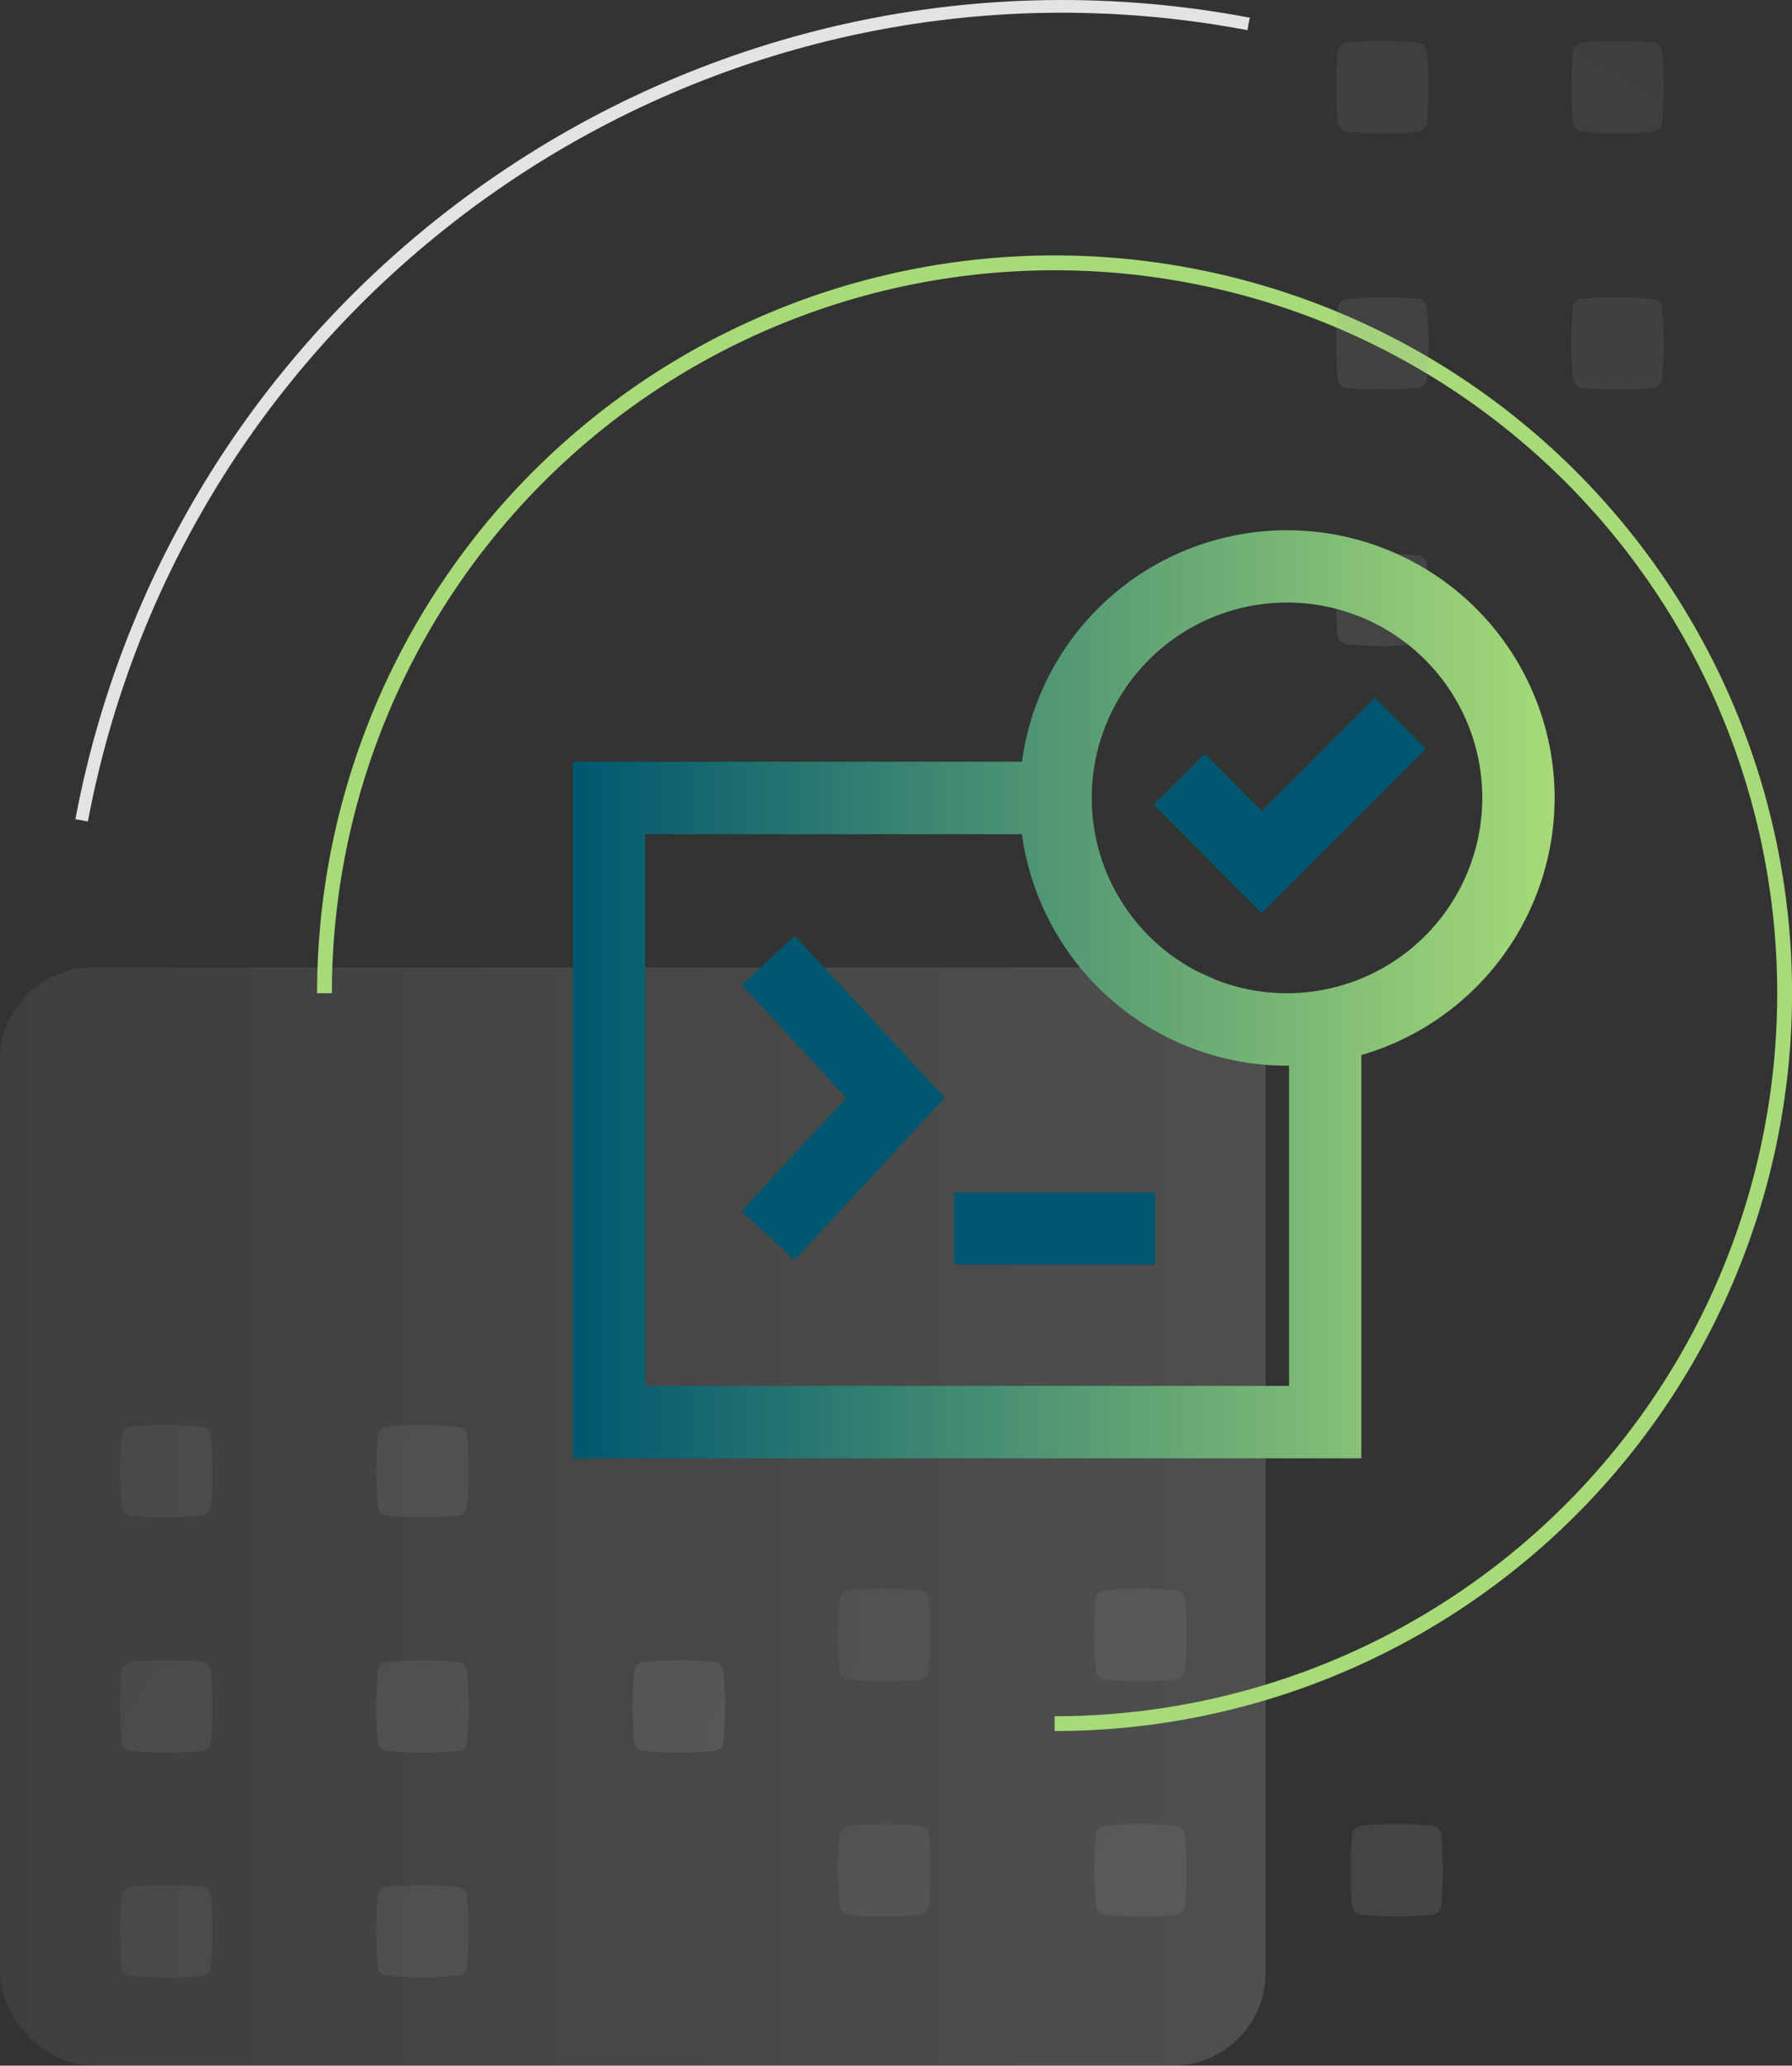 <svg xmlns="http://www.w3.org/2000/svg" xmlns:xlink="http://www.w3.org/1999/xlink" viewBox="0 0 705.16 812.5"><rect x="0" y="0" width="705.16" height="812.5" fill="#333333" stroke="none"/><defs><style>.cls-1,.cls-10,.cls-11,.cls-12,.cls-13,.cls-14,.cls-16,.cls-17,.cls-18,.cls-19,.cls-20,.cls-3,.cls-4,.cls-5,.cls-6,.cls-7,.cls-8,.cls-9{opacity:0.15;}.cls-1{fill:url(#linear-gradient);}.cls-2{fill:#a7db78;}.cls-3{fill:url(#linear-gradient-2);}.cls-4{fill:url(#linear-gradient-3);}.cls-5{fill:url(#linear-gradient-4);}.cls-6{fill:url(#linear-gradient-5);}.cls-7{fill:url(#linear-gradient-6);}.cls-8{fill:url(#linear-gradient-7);}.cls-9{fill:url(#linear-gradient-8);}.cls-10{fill:url(#linear-gradient-9);}.cls-11{fill:url(#linear-gradient-10);}.cls-12{fill:url(#linear-gradient-11);}.cls-13{fill:url(#linear-gradient-12);}.cls-14{fill:url(#linear-gradient-13);}.cls-15{fill:none;stroke:#e3e3e3;stroke-miterlimit:10;stroke-width:5px;}.cls-16{fill:url(#linear-gradient-14);}.cls-17{fill:url(#linear-gradient-15);}.cls-18{fill:url(#linear-gradient-16);}.cls-19{fill:url(#linear-gradient-17);}.cls-20{fill:url(#linear-gradient-18);}.cls-21{fill:#00576f;}.cls-22{fill:url(#linear-gradient-19);}</style><linearGradient id="linear-gradient" y1="596.5" x2="498" y2="596.5" gradientUnits="userSpaceOnUse"><stop offset="0" stop-color="gray"/><stop offset="1" stop-color="#efefef"/></linearGradient><linearGradient id="linear-gradient-2" x1="198.3" y1="1043.8" x2="533.84" y2="472.68" gradientTransform="translate(1054.82 440.94) rotate(90)" xlink:href="#linear-gradient"/><linearGradient id="linear-gradient-3" x1="129.51" y1="1003.39" x2="465.05" y2="432.26" gradientTransform="translate(1054.82 440.94) rotate(90)" xlink:href="#linear-gradient"/><linearGradient id="linear-gradient-4" x1="154.26" y1="1017.93" x2="489.8" y2="446.8" gradientTransform="translate(1054.82 440.94) rotate(90)" xlink:href="#linear-gradient"/><linearGradient id="linear-gradient-5" x1="85.47" y1="977.51" x2="421.01" y2="406.39" gradientTransform="translate(1054.82 440.94) rotate(90)" xlink:href="#linear-gradient"/><linearGradient id="linear-gradient-6" x1="110.22" y1="992.05" x2="445.76" y2="420.93" gradientTransform="translate(1054.82 440.94) rotate(90)" xlink:href="#linear-gradient"/><linearGradient id="linear-gradient-7" x1="262.75" y1="761.31" x2="598.28" y2="190.18" gradientTransform="translate(1054.82 440.94) rotate(90)" xlink:href="#linear-gradient"/><linearGradient id="linear-gradient-8" x1="193.96" y1="720.89" x2="529.49" y2="149.77" gradientTransform="translate(1054.82 440.94) rotate(90)" xlink:href="#linear-gradient"/><linearGradient id="linear-gradient-9" x1="218.71" y1="735.43" x2="554.24" y2="164.31" gradientTransform="translate(1054.82 440.94) rotate(90)" xlink:href="#linear-gradient"/><linearGradient id="linear-gradient-10" x1="149.92" y1="695.02" x2="485.45" y2="123.9" gradientTransform="translate(1054.82 440.94) rotate(90)" xlink:href="#linear-gradient"/><linearGradient id="linear-gradient-11" x1="174.66" y1="709.56" x2="510.2" y2="138.44" gradientTransform="translate(1054.82 440.94) rotate(90)" xlink:href="#linear-gradient"/><linearGradient id="linear-gradient-12" x1="310.48" y1="1003.39" x2="646.02" y2="432.26" gradientTransform="translate(1054.82 440.94) rotate(90)" xlink:href="#linear-gradient"/><linearGradient id="linear-gradient-13" x1="266.44" y1="977.51" x2="601.98" y2="406.39" gradientTransform="translate(1054.82 440.94) rotate(90)" xlink:href="#linear-gradient"/><linearGradient id="linear-gradient-14" x1="-262.53" y1="1160.88" x2="73" y2="589.76" gradientTransform="translate(313.32 1140.75) rotate(180)" xlink:href="#linear-gradient"/><linearGradient id="linear-gradient-15" x1="-331.32" y1="1120.47" x2="4.21" y2="549.34" gradientTransform="translate(313.32 1140.75) rotate(180)" xlink:href="#linear-gradient"/><linearGradient id="linear-gradient-16" x1="-306.57" y1="1135.01" x2="28.96" y2="563.88" gradientTransform="translate(313.32 1140.75) rotate(180)" xlink:href="#linear-gradient"/><linearGradient id="linear-gradient-17" x1="-375.37" y1="1094.59" x2="-39.83" y2="523.47" gradientTransform="translate(313.32 1140.75) rotate(180)" xlink:href="#linear-gradient"/><linearGradient id="linear-gradient-18" x1="-350.62" y1="1109.13" x2="-15.08" y2="538.01" gradientTransform="translate(313.32 1140.75) rotate(180)" xlink:href="#linear-gradient"/><linearGradient id="linear-gradient-19" x1="225.44" y1="391.06" x2="611.75" y2="391.06" gradientUnits="userSpaceOnUse"><stop offset="0" stop-color="#00576f"/><stop offset="1" stop-color="#a7db78"/></linearGradient></defs><g id="Layer_2" data-name="Layer 2"><g id="Layer_1-2" data-name="Layer 1"><rect class="cls-1" y="380.5" width="498" height="432" rx="36.57"/><path class="cls-2" d="M415,680.87v-5.82A284.37,284.37,0,1,0,130.6,390.68h-5.82A290.2,290.2,0,1,1,415,680.87Z"/><path class="cls-3" d="M82.92,685.15h0a149.45,149.45,0,0,0,0-27.9h0a4,4,0,0,0-3.56-3.56h0a149.45,149.45,0,0,0-27.9,0h0a4,4,0,0,0-3.56,3.56h0a149.45,149.45,0,0,0,0,27.9h0a4,4,0,0,0,3.56,3.56h0a149.45,149.45,0,0,0,27.9,0h0A4,4,0,0,0,82.92,685.15Z"/><path class="cls-4" d="M82.92,592.61h0a149.45,149.45,0,0,0,0-27.9h0a4,4,0,0,0-3.56-3.56h0a149.45,149.45,0,0,0-27.9,0h0a4,4,0,0,0-3.56,3.56h0a149.45,149.45,0,0,0,0,27.9h0a4,4,0,0,0,3.56,3.56h0a149.45,149.45,0,0,0,27.9,0h0A4,4,0,0,0,82.92,592.61Z"/><path class="cls-5" d="M183.76,685.15h0a149.45,149.45,0,0,0,0-27.9h0a4,4,0,0,0-3.56-3.56h0a149.45,149.45,0,0,0-27.9,0h0a4,4,0,0,0-3.56,3.56h0a149.45,149.45,0,0,0,0,27.9h0a4,4,0,0,0,3.56,3.56h0a149.45,149.45,0,0,0,27.9,0h0A4,4,0,0,0,183.76,685.15Z"/><path class="cls-6" d="M183.76,592.61h0a149.45,149.45,0,0,0,0-27.9h0a4,4,0,0,0-3.56-3.56h0a149.45,149.45,0,0,0-27.9,0h0a4,4,0,0,0-3.56,3.56h0a149.45,149.45,0,0,0,0,27.9h0a4,4,0,0,0,3.56,3.56h0a149.45,149.45,0,0,0,27.9,0h0A4,4,0,0,0,183.76,592.61Z"/><path class="cls-7" d="M284.6,685.15h0a149.45,149.45,0,0,0,0-27.9h0a4,4,0,0,0-3.56-3.56h0a149.45,149.45,0,0,0-27.9,0h0a4,4,0,0,0-3.56,3.56h0a149.45,149.45,0,0,0,0,27.9h0a4,4,0,0,0,3.56,3.56h0a149.45,149.45,0,0,0,27.9,0h0A4,4,0,0,0,284.6,685.15Z"/><path class="cls-8" d="M365.41,749.59h0a149.45,149.45,0,0,0,0-27.9h0a4,4,0,0,0-3.56-3.56h0a149.45,149.45,0,0,0-27.9,0h0a4,4,0,0,0-3.56,3.56h0a149.45,149.45,0,0,0,0,27.9h0a4,4,0,0,0,3.56,3.56h0a149.45,149.45,0,0,0,27.9,0h0A4,4,0,0,0,365.41,749.59Z"/><path class="cls-9" d="M365.41,657.06h0a149.45,149.45,0,0,0,0-27.9h0a3.94,3.94,0,0,0-3.56-3.56h0a149.45,149.45,0,0,0-27.9,0h0a3.94,3.94,0,0,0-3.56,3.56h0a149.45,149.45,0,0,0,0,27.9h0a3.94,3.94,0,0,0,3.56,3.55h0a147.76,147.76,0,0,0,27.9,0h0A3.94,3.94,0,0,0,365.41,657.06Z"/><path class="cls-10" d="M466.25,749.59h0a149.45,149.45,0,0,0,0-27.9h0a4,4,0,0,0-3.56-3.56h0a149.45,149.45,0,0,0-27.9,0h0a4,4,0,0,0-3.56,3.56h0a149.45,149.45,0,0,0,0,27.9h0a4,4,0,0,0,3.56,3.56h0a149.45,149.45,0,0,0,27.9,0h0A4,4,0,0,0,466.25,749.59Z"/><path class="cls-11" d="M466.25,657.06h0a149.45,149.45,0,0,0,0-27.9h0a3.94,3.94,0,0,0-3.56-3.56h0a149.45,149.45,0,0,0-27.9,0h0a3.94,3.94,0,0,0-3.56,3.56h0a149.45,149.45,0,0,0,0,27.9h0a3.94,3.94,0,0,0,3.56,3.55h0a147.76,147.76,0,0,0,27.9,0h0A3.94,3.94,0,0,0,466.25,657.06Z"/><path class="cls-12" d="M567.09,749.59h0a149.45,149.45,0,0,0,0-27.9h0a4,4,0,0,0-3.56-3.56h0a149.45,149.45,0,0,0-27.9,0h0a4,4,0,0,0-3.56,3.56h0a149.45,149.45,0,0,0,0,27.9h0a4,4,0,0,0,3.56,3.56h0a149.45,149.45,0,0,0,27.9,0h0A4,4,0,0,0,567.09,749.59Z"/><path class="cls-13" d="M82.92,773.58h0a149.45,149.45,0,0,0,0-27.9h0a4,4,0,0,0-3.56-3.56h0a149.45,149.45,0,0,0-27.9,0h0a4,4,0,0,0-3.56,3.56h0a149.45,149.45,0,0,0,0,27.9h0a3.94,3.94,0,0,0,3.56,3.56h0a149.45,149.45,0,0,0,27.9,0h0A3.94,3.94,0,0,0,82.92,773.58Z"/><path class="cls-14" d="M183.76,773.58h0a149.45,149.45,0,0,0,0-27.9h0a4,4,0,0,0-3.56-3.56h0a149.45,149.45,0,0,0-27.9,0h0a4,4,0,0,0-3.56,3.56h0a149.45,149.45,0,0,0,0,27.9h0a3.94,3.94,0,0,0,3.56,3.56h0a149.45,149.45,0,0,0,27.9,0h0A3.94,3.94,0,0,0,183.76,773.58Z"/><path class="cls-15" d="M32.12,322.65C72.43,109.34,278-30.9,491.33,9.41"/><path class="cls-16" d="M530,51.77h0a149.45,149.45,0,0,0,27.9,0h0a4,4,0,0,0,3.56-3.56h0a149.45,149.45,0,0,0,0-27.9h0a3.93,3.93,0,0,0-3.56-3.56h0a149.45,149.45,0,0,0-27.9,0h0a3.93,3.93,0,0,0-3.55,3.56h0a147.76,147.76,0,0,0,0,27.9h0A4,4,0,0,0,530,51.77Z"/><path class="cls-17" d="M622.49,51.77h0a149.45,149.45,0,0,0,27.9,0h0A4,4,0,0,0,654,48.21h0a149.45,149.45,0,0,0,0-27.9h0a3.94,3.94,0,0,0-3.56-3.56h0a149.45,149.45,0,0,0-27.9,0h0a3.94,3.94,0,0,0-3.56,3.56h0a149.45,149.45,0,0,0,0,27.9h0A4,4,0,0,0,622.49,51.77Z"/><path class="cls-18" d="M530,152.6h0a147.76,147.76,0,0,0,27.9,0h0a3.93,3.93,0,0,0,3.56-3.56h0a149.34,149.34,0,0,0,0-27.89h0a3.93,3.93,0,0,0-3.56-3.56h0a149.45,149.45,0,0,0-27.9,0h0a3.93,3.93,0,0,0-3.55,3.56h0a147.65,147.65,0,0,0,0,27.89h0A3.93,3.93,0,0,0,530,152.6Z"/><path class="cls-19" d="M622.49,152.6h0a147.76,147.76,0,0,0,27.9,0h0A3.94,3.94,0,0,0,654,149h0a149.34,149.34,0,0,0,0-27.89h0a3.94,3.94,0,0,0-3.56-3.56h0a149.45,149.45,0,0,0-27.9,0h0a3.94,3.94,0,0,0-3.56,3.56h0a149.34,149.34,0,0,0,0,27.89h0A3.94,3.94,0,0,0,622.49,152.6Z"/><path class="cls-20" d="M530,253.44h0a149.45,149.45,0,0,0,27.9,0h0a3.93,3.93,0,0,0,3.56-3.56h0a149.45,149.45,0,0,0,0-27.9h0a3.93,3.93,0,0,0-3.56-3.55h0a147.76,147.76,0,0,0-27.9,0h0A3.93,3.93,0,0,0,526.4,222h0a147.76,147.76,0,0,0,0,27.9h0A3.93,3.93,0,0,0,530,253.44Z"/><rect class="cls-21" x="375.44" y="469" width="79.06" height="28.46"/><polygon class="cls-21" points="312.62 495.69 291.74 476.34 333.03 431.8 291.88 387.4 312.76 368.06 371.83 431.8 312.62 495.69"/><path class="cls-22" d="M611.75,313.84a105.3,105.3,0,0,0-209.63-14.23H225.44v274H535.69V415A105.5,105.5,0,0,0,611.75,313.84ZM507.23,545.12H253.9v-217H402.12a105.45,105.45,0,0,0,104.33,91.07h.78Zm-.78-154.44a76.84,76.84,0,1,1,76.84-76.84A76.93,76.93,0,0,1,506.45,390.68Z"/><polygon class="cls-21" points="496.46 359.21 453.92 316.51 474.08 296.43 496.5 318.92 541 274.42 561.12 294.54 496.46 359.21"/></g></g></svg>